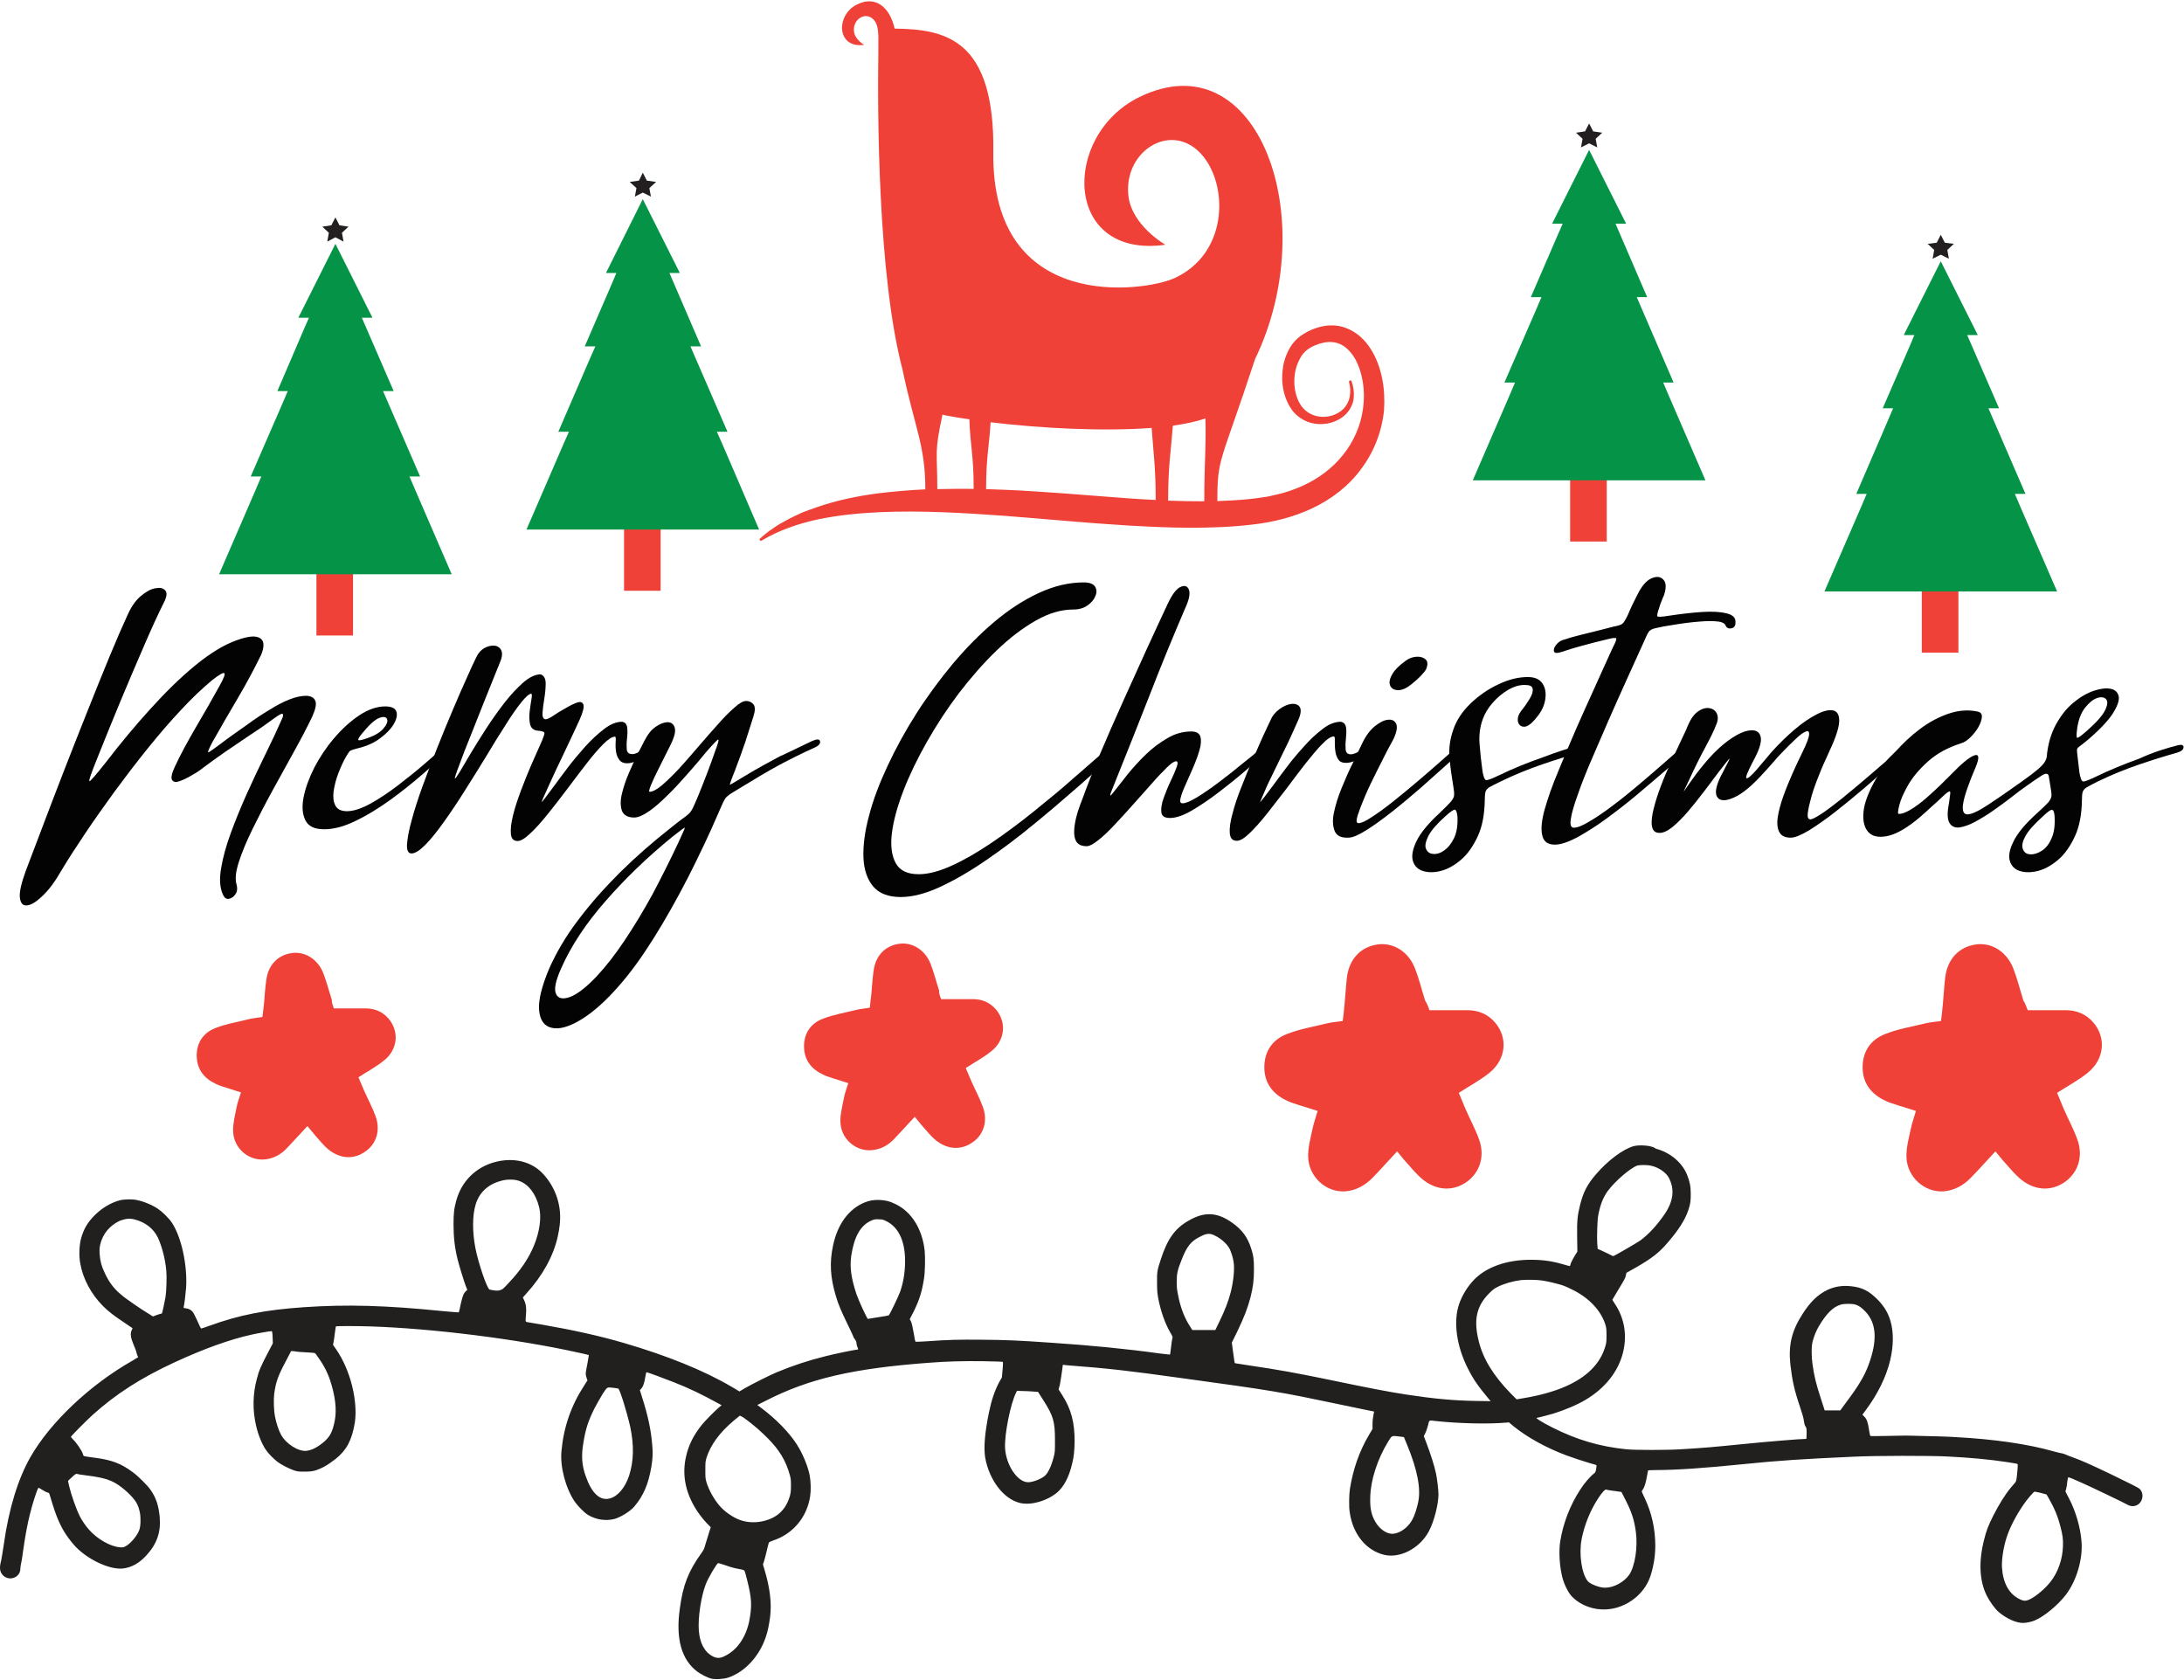 <svg width="967" height="744" viewBox="0 0 967 744" fill="none" xmlns="http://www.w3.org/2000/svg">
<path d="M119.507 314.159C122.507 312.259 125.407 310.759 128.207 309.659C131.007 308.559 133.507 308.059 135.607 308.059C137.707 308.159 139.007 308.859 139.607 310.259C140.207 311.659 139.707 313.959 138.307 317.159C136.207 321.559 133.607 326.559 130.507 332.159C127.407 337.759 124.207 343.559 120.907 349.559C117.607 355.559 114.607 361.359 111.907 366.859C109.207 372.359 107.107 377.359 105.707 381.759C104.307 386.159 104.007 389.459 104.807 391.859C105.207 393.459 105.007 394.859 104.207 395.959C103.407 397.159 102.407 397.759 101.307 397.959C100.107 398.159 99.207 397.359 98.607 395.859C97.307 392.859 97.107 389.059 97.907 384.359C98.707 379.659 100.107 374.459 102.207 368.759C104.307 363.059 106.707 357.159 109.407 351.159C112.107 345.159 114.907 339.259 117.707 333.559C120.507 327.859 122.907 322.759 124.907 318.159C125.307 317.359 125.407 316.659 125.207 316.159C125.007 315.659 123.707 316.359 121.207 318.159C118.407 320.259 115.007 322.659 111.107 325.159C107.207 327.759 103.407 330.359 99.607 332.959C95.807 335.559 92.607 337.959 89.907 339.959C88.507 341.059 86.907 342.159 84.907 343.259C82.907 344.459 81.207 345.259 79.507 345.859C77.907 346.459 76.807 346.259 76.207 345.359C75.607 344.459 76.007 342.459 77.407 339.459C80.007 333.859 83.207 328.059 86.807 321.859C90.407 315.759 93.907 309.659 97.207 303.659C99.107 300.259 99.807 298.459 99.307 298.059C98.807 297.659 97.007 298.759 93.907 301.159C89.707 304.659 85.107 308.959 80.207 314.259C75.307 319.459 70.407 325.159 65.407 331.359C60.407 337.559 55.607 343.859 50.807 350.359C46.107 356.859 41.607 363.159 37.607 369.159C33.507 375.259 30.007 380.659 27.107 385.559C24.307 390.459 21.507 394.159 18.707 396.759C16.007 399.359 13.707 400.759 11.907 400.859C10.107 401.059 9.107 399.859 8.807 397.459C8.507 395.059 9.407 391.159 11.307 385.859C13.307 380.559 15.807 374.059 18.707 366.359C21.607 358.659 24.807 350.359 28.207 341.559C31.607 332.759 35.107 323.959 38.607 315.159C42.107 306.359 45.407 298.159 48.507 290.659C51.607 283.159 54.407 276.759 56.807 271.559C58.407 268.159 60.307 265.559 62.507 263.759C64.707 261.959 66.807 260.759 68.807 260.459C70.807 260.059 72.207 260.359 73.107 261.359C74.007 262.259 73.907 263.859 72.907 266.059C69.907 272.059 66.807 278.859 63.507 286.559C60.207 294.259 56.707 302.259 53.207 310.759C49.707 319.259 46.207 327.759 42.807 336.359C40.307 342.559 39.207 345.759 39.607 345.859C40.007 345.959 42.407 343.159 47.007 337.359C53.207 329.259 59.707 321.459 66.507 313.959C73.307 306.459 79.907 299.959 86.507 294.559C93.107 289.159 99.307 285.359 105.107 283.359C109.007 281.959 111.907 281.559 113.607 281.959C115.407 282.359 116.407 283.359 116.607 284.859C116.807 286.359 116.407 288.159 115.507 290.159C112.507 296.259 109.107 302.659 105.207 309.259C101.307 315.859 97.607 322.259 94.107 328.459C92.607 331.259 92.007 332.859 92.107 333.059C92.307 333.259 93.907 332.159 97.107 329.759C101.007 326.759 105.007 323.959 109.007 321.159C112.807 318.359 116.307 316.059 119.507 314.159Z" fill="#030303"/>
<path d="M198.006 329.359C199.306 328.259 200.206 328.059 200.906 328.759C201.606 329.359 201.306 330.259 200.006 331.459C196.406 334.659 192.306 338.259 187.606 342.359C182.906 346.459 178.006 350.359 172.806 354.159C167.606 357.859 162.506 361.059 157.406 363.459C152.306 365.959 147.706 367.159 143.506 367.159C139.306 367.159 136.506 365.859 135.206 363.159C133.906 360.559 133.606 357.159 134.406 353.059C135.206 348.959 136.806 344.559 139.106 339.959C141.506 335.359 144.406 330.959 147.906 326.859C151.406 322.759 155.106 319.359 159.006 316.759C162.906 314.159 166.806 312.759 170.606 312.759C173.306 312.759 175.006 313.559 175.506 315.059C176.006 316.559 175.606 318.459 174.306 320.659C173.006 322.859 170.906 324.959 168.206 326.959C165.506 328.959 162.106 330.459 158.206 331.359C156.506 331.759 155.506 332.159 155.106 332.359C154.706 332.659 154.106 333.459 153.306 334.859C152.006 337.059 150.906 339.559 149.806 342.359C148.706 345.159 148.106 347.859 147.706 350.359C147.406 352.859 147.606 354.959 148.506 356.659C149.306 358.259 151.006 359.159 153.606 359.159C156.406 359.159 159.906 358.059 163.906 355.859C167.906 353.659 172.106 350.859 176.406 347.559C180.706 344.259 184.806 340.959 188.606 337.659C192.506 334.259 195.606 331.559 198.006 329.359ZM160.206 324.859C159.006 326.359 158.506 327.259 158.606 327.559C158.706 327.859 159.506 327.859 161.006 327.359C165.006 326.159 167.806 324.659 169.506 322.859C171.106 321.059 171.806 319.559 171.406 318.459C171.006 317.359 169.906 317.159 167.906 317.859C165.906 318.659 163.406 320.959 160.206 324.859Z" fill="#030303"/>
<path d="M286.706 330.759C287.406 330.259 288.206 329.959 289.006 330.059C289.806 330.159 290.206 330.459 290.306 330.959C290.406 331.559 289.606 332.359 288.006 333.459C284.006 336.059 280.906 337.559 278.806 337.859C276.706 338.159 275.206 337.659 274.306 336.559C273.406 335.459 272.906 334.059 272.706 332.459C272.506 330.859 272.506 329.359 272.606 328.059C272.706 326.759 272.606 326.159 272.306 326.159C271.006 326.159 269.306 327.259 267.106 329.459C264.906 331.659 262.406 334.559 259.706 338.059C257.006 341.559 254.106 345.359 251.206 349.259C248.206 353.259 245.306 356.959 242.506 360.459C239.706 363.959 237.106 366.859 234.706 369.059C232.406 371.259 230.506 372.359 229.206 372.359C227.406 372.359 226.406 371.359 226.206 369.259C226.006 367.159 226.306 364.559 227.106 361.159C227.906 357.859 229.106 354.159 230.606 350.159C232.106 346.159 233.706 342.159 235.406 338.259C237.106 334.359 238.706 330.859 240.106 327.659C240.806 325.859 241.206 324.759 241.006 324.359C240.906 323.959 239.806 323.659 237.806 323.459C236.106 323.259 235.106 322.259 234.706 320.659C234.306 318.959 234.306 317.059 234.506 315.059C234.806 312.959 235.006 311.159 235.306 309.559C235.606 307.959 235.506 307.159 235.206 307.159C234.306 307.159 232.806 308.459 230.806 310.959C228.806 313.459 226.406 316.859 223.806 321.059C221.106 325.259 218.206 329.859 215.206 334.959C212.106 339.959 209.006 345.059 205.806 350.059C202.606 355.159 199.506 359.759 196.506 363.959C193.506 368.159 190.806 371.559 188.306 374.059C185.806 376.559 183.806 377.859 182.206 377.859C180.706 377.859 180.106 376.559 180.206 373.859C180.406 371.159 181.006 367.559 182.306 363.059C183.506 358.559 185.106 353.559 187.106 348.059C189.106 342.559 191.306 336.859 193.606 331.059C195.906 325.259 198.206 319.659 200.506 314.259C202.806 308.859 204.806 304.159 206.706 300.059C208.506 295.959 209.906 292.959 210.906 290.959C211.706 289.159 212.906 287.859 214.406 286.959C215.906 286.159 217.306 285.759 218.806 285.859C220.206 285.959 221.306 286.659 221.906 287.859C222.506 289.059 222.406 290.859 221.406 293.159C216.306 305.759 212.306 315.759 209.406 323.159C206.406 330.559 204.306 335.959 203.106 339.359C201.806 342.759 201.306 344.459 201.406 344.659C201.606 344.859 202.206 343.859 203.506 341.859C204.706 339.759 206.306 337.059 208.406 333.559C210.506 330.059 212.806 326.359 215.406 322.359C218.006 318.359 220.706 314.559 223.506 310.959C226.306 307.359 229.106 304.459 231.806 302.059C234.506 299.759 237.106 298.559 239.406 298.559C240.906 299.159 241.606 300.559 241.606 302.559C241.606 304.559 241.406 306.859 241.006 309.259C240.606 311.659 240.306 313.859 240.206 315.659C240.106 317.459 240.606 318.459 241.606 318.459C242.206 318.459 243.406 317.959 245.006 316.859C246.606 315.759 248.406 314.659 250.406 313.559C252.406 312.359 254.106 311.559 255.506 311.059C257.006 310.559 257.906 310.859 258.306 311.959C258.706 313.059 258.106 315.359 256.506 318.959C254.406 323.559 252.106 328.359 249.806 333.259C247.406 338.159 245.206 342.959 243.106 347.559C240.706 352.759 239.606 355.259 239.906 355.059C240.206 354.859 242.106 352.359 245.806 347.359C247.206 345.459 249.006 342.959 251.306 339.959C253.606 336.859 256.206 333.859 259.006 330.659C261.806 327.559 264.606 324.959 267.506 322.759C270.306 320.559 273.006 319.559 275.406 319.559C276.806 319.759 277.506 320.659 277.706 322.159C277.906 323.659 277.806 325.359 277.606 327.159C277.406 328.959 277.406 330.559 277.506 331.859C277.706 333.159 278.406 333.859 279.806 333.859C280.906 334.059 283.306 332.959 286.706 330.759Z" fill="#030303"/>
<path d="M359.606 328.059C361.706 327.159 362.906 327.159 363.106 328.259C363.306 329.359 362.306 330.359 360.106 331.259C355.406 333.359 350.406 335.859 345.106 338.659C339.906 341.459 334.606 344.659 329.206 347.959C327.106 349.259 325.506 350.159 324.406 350.859C323.306 351.559 322.406 352.159 321.906 352.659C321.306 353.159 320.806 353.959 320.306 354.959C319.806 355.959 319.206 357.459 318.306 359.459C314.206 369.059 309.606 378.659 304.706 388.359C299.706 398.059 294.706 406.959 289.506 415.259C284.306 423.559 279.306 430.459 274.506 435.959C268.306 443.159 262.506 448.259 257.206 451.459C251.906 454.659 247.606 455.859 244.306 455.059C241.006 454.359 239.106 451.759 238.706 447.359C238.306 442.959 239.806 436.859 243.106 428.959C246.306 421.759 250.506 414.559 255.906 407.459C261.306 400.259 267.506 393.259 274.406 386.359C281.406 379.459 288.806 372.959 296.706 366.759C298.906 364.959 300.606 363.659 301.806 362.759C303.006 361.959 304.006 361.159 304.706 360.559C305.406 359.959 306.106 359.059 306.706 357.859C307.306 356.659 308.006 354.959 309.006 352.659C310.406 349.259 311.706 345.959 313.006 342.559C314.306 339.259 315.406 336.059 316.506 332.959C317.906 329.259 318.406 327.459 318.006 327.459C317.606 327.459 315.806 329.359 312.506 333.159C310.106 336.159 307.406 339.259 304.506 342.559C301.606 345.859 298.706 349.059 295.706 351.959C292.706 354.959 290.006 357.359 287.406 359.159C284.806 360.959 282.606 361.959 280.806 361.959C278.006 361.959 276.206 360.959 275.406 359.059C274.706 357.059 274.606 354.659 275.306 351.659C276.006 348.659 277.006 345.559 278.406 342.359C279.806 339.159 281.106 336.159 282.506 333.459C283.906 330.759 284.906 328.859 285.506 327.659C286.806 325.159 288.306 323.159 290.206 321.859C292.006 320.559 293.806 319.859 295.306 319.759C296.906 319.659 298.006 320.359 298.606 321.759C299.206 323.159 298.906 325.259 297.706 328.059C297.306 328.959 296.506 330.659 295.206 333.159C294.006 335.559 292.706 338.159 291.406 340.759C290.106 343.359 289.006 345.659 288.206 347.659C287.406 349.659 287.206 350.559 287.606 350.559C289.006 350.559 290.806 349.559 293.106 347.659C295.406 345.659 298.006 343.159 300.806 340.159C303.606 337.059 306.406 333.859 309.306 330.459C312.206 327.059 315.006 323.859 317.806 320.759C320.506 317.659 323.006 315.159 325.206 313.259C327.406 311.259 329.106 310.359 330.306 310.359C331.706 310.359 332.806 310.859 333.606 311.859C334.406 312.859 334.406 314.659 333.606 317.159C332.506 320.659 331.306 324.459 330.006 328.459C328.606 332.559 327.106 336.759 325.406 341.159C323.706 345.359 323.006 347.459 323.206 347.459C323.406 347.359 325.606 346.159 329.806 343.559C335.106 340.359 340.206 337.559 345.106 334.959C350.406 332.559 355.106 330.159 359.606 328.059ZM300.306 373.159C302.106 369.259 303.106 367.059 303.206 366.559C303.406 366.059 301.506 367.459 297.606 370.559C286.706 379.459 276.906 388.859 268.206 398.859C259.406 408.859 252.806 418.859 248.406 428.859C246.006 434.259 245.206 437.959 246.206 440.059C247.106 442.159 249.306 442.559 252.506 441.359C255.806 440.059 259.606 437.059 264.106 432.359C268.306 427.859 272.506 422.459 276.706 416.159C280.906 409.859 285.006 403.059 289.006 395.759C292.906 388.359 296.706 380.859 300.306 373.159Z" fill="#030303"/>
<path d="M490.407 331.359C491.907 330.059 493.207 329.359 494.407 329.159C495.607 328.959 496.207 329.259 496.407 330.059C496.607 330.859 495.807 331.959 494.107 333.459C489.407 337.659 483.807 342.559 477.607 348.059C471.307 353.559 464.707 359.259 457.707 364.959C450.707 370.759 443.607 376.059 436.607 380.859C429.507 385.759 422.707 389.659 416.307 392.659C409.807 395.659 404.007 397.159 398.807 397.159C393.307 397.159 389.207 395.559 386.607 392.459C384.007 389.359 382.507 385.059 382.307 379.659C382.107 374.259 382.907 368.059 384.807 361.059C386.607 354.059 389.407 346.759 393.007 339.059C396.607 331.359 400.807 323.659 405.707 315.959C410.607 308.259 416.007 300.959 421.807 293.959C427.707 286.959 433.807 280.759 440.207 275.359C446.607 269.959 453.207 265.659 459.907 262.559C466.607 259.459 473.207 257.859 479.807 257.859C482.307 257.859 484.007 258.459 484.807 259.659C485.607 260.859 485.707 262.259 485.007 263.859C484.407 265.459 483.207 266.859 481.507 268.059C479.807 269.259 477.707 269.859 475.207 269.859C469.907 269.859 464.407 271.459 458.607 274.759C452.807 278.059 447.007 282.459 441.207 288.059C435.407 293.659 429.907 299.959 424.607 306.859C419.307 313.859 414.607 321.059 410.407 328.459C406.207 335.859 402.707 343.059 400.007 350.059C397.307 357.059 395.607 363.259 394.907 368.859C394.207 374.459 394.807 378.859 396.607 382.159C398.407 385.459 401.807 387.059 406.807 387.059C411.007 387.059 415.907 385.759 421.407 383.259C426.907 380.759 432.807 377.359 439.007 373.159C445.207 368.959 451.407 364.359 457.607 359.359C463.807 354.359 469.807 349.459 475.407 344.459C480.907 339.759 485.907 335.259 490.407 331.359Z" fill="#030303"/>
<path d="M558.307 331.359C559.907 329.959 561.107 329.559 561.907 330.159C562.707 330.759 562.507 331.659 561.207 332.759C558.607 335.059 555.307 337.859 551.507 341.159C547.707 344.459 543.707 347.659 539.507 350.859C535.307 354.059 531.307 356.759 527.507 358.959C523.707 361.159 520.507 362.159 518.007 362.159C515.707 362.159 514.407 361.359 514.207 359.659C514.007 357.959 514.307 355.859 515.207 353.359C516.107 350.859 517.107 348.359 518.307 345.859C519.507 343.359 520.407 341.259 521.007 339.559C521.607 337.859 521.507 337.059 520.707 337.059C519.907 337.059 518.507 337.959 516.707 339.759C514.907 341.559 512.607 343.859 510.107 346.759C507.507 349.659 504.807 352.659 502.007 355.859C499.207 359.059 496.407 362.059 493.707 364.959C491.007 367.859 488.507 370.259 486.307 371.959C484.107 373.759 482.307 374.659 481.107 374.659C477.507 374.659 475.707 372.759 475.607 368.859C475.507 364.959 476.707 360.059 479.207 353.859C481.307 348.059 483.907 341.459 487.007 333.959C490.107 326.559 493.507 318.859 497.107 310.859C500.707 302.859 504.207 295.159 507.607 287.659C511.007 280.159 514.207 273.459 517.007 267.359C518.907 263.359 520.707 260.859 522.507 259.959C524.307 259.059 525.607 259.359 526.307 260.859C527.007 262.359 526.707 264.859 525.207 268.259C519.607 281.259 514.207 294.359 509.107 307.559C503.907 320.759 498.707 333.959 493.407 347.059C492.007 350.359 491.407 352.059 491.607 352.159C491.807 352.359 492.507 351.459 493.907 349.659C495.307 347.859 497.107 345.559 499.407 342.659C501.707 339.859 504.307 336.959 507.307 334.059C510.307 331.159 513.507 328.759 517.007 326.759C520.407 324.759 523.907 323.859 527.507 323.859C529.707 323.859 531.007 324.659 531.507 326.159C531.907 327.659 531.807 329.659 531.107 332.059C530.407 334.459 529.507 336.959 528.307 339.759C527.107 342.459 526.007 345.059 524.907 347.459C523.807 349.859 523.107 351.759 522.707 353.359C522.307 354.859 522.607 355.659 523.607 355.659C525.007 355.659 527.107 354.759 529.907 353.059C532.707 351.359 535.907 349.159 539.507 346.459C543.007 343.859 546.507 341.059 549.907 338.259C553.107 335.759 556.007 333.359 558.307 331.359Z" fill="#030303"/>
<path d="M605.007 330.759C605.707 330.259 606.507 329.959 607.307 330.059C608.107 330.159 608.507 330.459 608.607 330.959C608.707 331.559 607.907 332.259 606.307 333.259C602.407 335.859 599.407 337.359 597.207 337.659C595.007 337.959 593.507 337.559 592.707 336.459C591.907 335.359 591.407 333.959 591.207 332.359C591.007 330.759 591.007 329.259 591.007 327.959C591.107 326.659 590.907 326.059 590.607 326.059C589.307 326.059 587.607 327.159 585.507 329.359C583.307 331.559 580.907 334.459 578.107 337.959C575.407 341.459 572.507 345.259 569.607 349.159C566.607 353.059 563.707 356.759 560.907 360.359C558.107 363.859 555.507 366.759 553.207 368.959C550.907 371.159 549.107 372.259 547.607 372.259C545.707 372.259 544.707 371.159 544.507 368.959C544.307 366.759 544.707 363.859 545.707 360.259C546.607 356.659 547.907 352.759 549.607 348.559C551.207 344.359 552.907 340.259 554.707 336.259C556.407 332.259 558.007 328.659 559.407 325.559C560.807 322.459 561.907 320.259 562.507 318.959C563.307 316.959 564.707 315.259 566.507 313.959C568.307 312.659 570.107 311.859 571.807 311.659C573.507 311.459 574.807 311.959 575.507 313.059C576.207 314.259 576.007 316.259 574.707 319.059C572.707 323.659 570.507 328.459 568.107 333.259C565.707 338.159 563.407 342.859 561.207 347.459C558.907 352.759 557.807 355.259 558.007 355.159C558.207 354.959 560.207 352.459 563.907 347.459C565.307 345.559 567.107 343.059 569.407 340.059C571.707 336.959 574.307 333.859 577.107 330.759C579.907 327.559 582.707 324.959 585.607 322.759C588.407 320.559 591.107 319.559 593.707 319.559C595.107 319.859 595.807 320.759 596.007 322.259C596.207 323.759 596.107 325.359 595.907 327.259C595.707 329.059 595.707 330.659 595.807 331.959C596.007 333.259 596.707 333.959 598.007 333.959C599.307 334.059 601.607 332.959 605.007 330.759Z" fill="#030303"/>
<path d="M643.906 331.659C645.806 329.859 647.206 329.259 648.006 329.759C648.806 330.259 648.706 331.059 647.706 332.159C646.006 333.659 643.506 335.859 640.206 338.859C636.906 341.859 633.106 345.159 629.006 348.859C624.806 352.459 620.706 355.959 616.506 359.259C612.306 362.559 608.506 365.359 605.106 367.459C601.706 369.659 599.107 370.759 597.307 370.859C594.007 371.059 591.906 370.159 591.006 368.059C590.106 365.959 589.906 363.159 590.606 359.859C591.306 356.459 592.406 352.859 594.006 348.959C595.606 345.059 597.206 341.359 599.006 337.759C600.706 334.259 602.106 331.259 603.206 328.959C604.806 325.659 606.707 323.159 608.807 321.459C611.007 319.759 612.906 318.759 614.706 318.659C616.406 318.459 617.606 319.159 618.206 320.559C618.806 321.959 618.406 324.159 617.006 327.159C616.606 327.859 615.706 329.659 614.206 332.359C612.806 335.059 611.206 338.259 609.406 341.859C607.606 345.459 605.906 348.959 604.406 352.459C602.906 355.959 601.806 358.859 601.106 361.059C600.406 363.359 600.506 364.459 601.506 364.459C602.706 364.459 604.706 363.559 607.506 361.659C610.306 359.859 613.606 357.459 617.206 354.559C620.806 351.659 624.506 348.659 628.106 345.559C631.706 342.459 635.006 339.659 637.906 337.059C640.706 334.559 642.806 332.759 643.906 331.659ZM624.807 303.059C622.707 304.759 620.806 305.559 619.106 305.559C617.406 305.559 616.306 304.959 615.606 303.759C615.006 302.559 615.106 300.959 616.206 298.959C617.206 296.959 619.306 294.759 622.506 292.459C624.006 291.359 625.607 290.859 627.307 290.759C629.007 290.659 630.407 291.159 631.307 292.059C632.207 292.959 632.206 294.359 631.506 296.159C630.506 297.959 628.307 300.259 624.807 303.059Z" fill="#030303"/>
<path d="M699.907 329.759C701.607 329.359 702.407 329.659 702.307 330.759C702.207 331.859 701.207 332.659 699.507 333.259C694.607 334.559 689.207 336.259 683.007 338.359C676.907 340.459 670.707 342.959 664.507 345.959C662.107 347.159 660.407 347.959 659.407 348.559C658.507 349.159 657.907 349.859 657.707 350.659C657.507 351.459 657.407 352.659 657.407 354.259C657.307 360.559 656.307 365.959 654.307 370.259C652.307 374.559 649.907 378.059 647.007 380.559C644.107 383.059 641.107 384.759 638.107 385.559C635.107 386.359 632.407 386.359 630.107 385.659C627.807 384.959 626.307 383.459 625.607 381.259C624.907 379.059 625.407 376.159 627.107 372.559C628.807 368.959 632.207 364.759 637.307 360.059C639.607 357.859 641.307 356.159 642.207 355.159C643.107 354.059 643.707 353.159 643.807 352.259C643.907 351.359 643.807 350.059 643.507 348.359C642.807 344.259 642.207 340.059 641.807 335.659C641.407 331.359 642.007 327.159 643.507 322.959C644.907 318.859 647.407 315.059 651.107 311.459C654.807 307.959 658.907 305.059 663.507 302.959C668.107 300.759 672.407 299.759 676.407 299.759C679.507 299.759 681.607 300.659 682.907 302.559C684.207 304.459 684.607 306.759 684.207 309.559C683.807 312.259 682.607 314.959 680.507 317.459C678.307 320.259 676.407 321.759 674.907 321.759C673.407 321.759 672.407 320.959 672.107 319.459C671.807 317.959 672.307 316.359 673.507 314.759C675.007 312.959 676.207 311.159 677.307 309.359C678.407 307.559 678.807 306.059 678.607 304.959C678.407 303.759 677.307 303.259 675.007 303.259C672.707 303.259 670.307 303.959 667.707 305.459C665.207 306.959 662.907 308.859 660.907 311.159C658.907 313.459 657.407 315.859 656.507 318.459C655.207 321.959 654.807 325.659 655.107 329.459C655.407 333.359 655.807 337.259 656.407 341.459C656.807 343.859 657.307 345.159 657.907 345.359C658.507 345.559 660.407 344.859 663.507 343.359C669.907 340.259 676.307 337.659 682.707 335.459C689.207 332.959 694.907 331.159 699.907 329.759ZM640.107 361.259C636.207 364.759 633.607 367.759 632.407 370.159C631.207 372.659 630.807 374.559 631.407 375.859C631.907 377.159 633.007 377.959 634.507 378.059C636.007 378.259 637.707 377.759 639.407 376.559C641.107 375.359 642.607 373.559 643.807 371.059C645.007 368.559 645.507 365.359 645.307 361.459C645.107 359.559 644.707 358.559 644.107 358.459C643.607 358.459 642.207 359.359 640.107 361.259Z" fill="#030303"/>
<path d="M744.307 331.259C745.907 329.859 747.107 329.459 748.107 329.959C749.007 330.459 748.907 331.159 747.607 332.259C745.007 334.559 741.707 337.459 737.707 340.859C733.707 344.259 729.507 347.959 724.907 351.759C720.307 355.659 715.707 359.159 711.107 362.559C706.507 365.959 702.207 368.559 698.307 370.759C694.307 372.859 691.007 373.959 688.407 373.959C685.207 373.959 683.407 372.559 682.807 369.659C682.207 366.859 682.607 362.959 684.007 358.059C685.407 353.159 687.307 347.759 689.907 341.559C692.407 335.459 695.107 329.059 698.007 322.359C700.407 316.859 703.107 310.959 705.907 304.759C708.707 298.459 711.507 292.459 714.107 286.659C715.307 284.359 715.807 283.059 715.607 282.659C715.407 282.359 714.407 282.359 712.407 282.859C703.207 285.059 696.307 286.959 691.707 288.559C689.607 289.259 688.407 289.259 688.107 288.559C687.807 287.859 688.007 286.859 688.807 285.759C689.607 284.659 690.607 283.859 691.707 283.459C693.707 282.759 696.707 281.859 700.807 280.859C704.907 279.859 709.407 278.759 714.307 277.459C716.407 277.059 717.807 276.659 718.307 276.159C718.907 275.759 719.707 274.459 720.807 272.159C721.507 270.359 722.307 268.759 723.007 267.259C723.707 265.759 724.407 264.559 724.907 263.459C726.807 259.559 728.907 257.059 731.207 256.059C733.507 255.059 735.207 255.259 736.507 256.659C737.807 258.059 737.807 260.359 736.707 263.659C736.407 264.359 736.007 265.159 735.707 266.059C735.307 266.859 735.007 267.859 734.707 268.859C733.907 271.159 733.607 272.459 733.807 272.859C734.107 273.159 735.707 273.159 738.607 272.659C744.007 271.859 748.907 271.259 753.507 270.959C758.007 270.659 761.707 270.859 764.407 271.559C767.107 272.159 768.507 273.459 768.407 275.359C768.507 276.959 767.907 277.859 766.707 278.159C765.407 278.459 764.507 278.059 764.007 276.859C763.507 275.759 761.907 275.159 759.407 275.059C756.907 274.859 753.607 275.059 749.607 275.459C745.607 275.859 741.307 276.559 736.607 277.359C734.507 277.759 733.007 278.159 732.107 278.359C731.207 278.659 730.507 279.059 730.007 279.759C729.507 280.459 728.907 281.659 728.207 283.359C725.807 288.659 723.207 294.359 720.407 300.559C717.607 306.759 714.807 312.959 712.107 319.159C709.407 325.359 706.807 331.359 704.407 336.959C702.007 342.559 700.007 347.659 698.507 352.059C696.907 356.459 695.907 359.959 695.507 362.559C695.107 365.159 695.507 366.459 696.807 366.459C698.407 366.459 700.707 365.559 703.807 363.659C706.907 361.859 710.407 359.459 714.207 356.559C718.107 353.659 721.907 350.559 725.807 347.259C729.707 343.959 733.307 340.859 736.607 337.959C739.807 335.159 742.407 332.859 744.307 331.259Z" fill="#030303"/>
<path d="M840.507 331.659C842.207 330.259 843.607 329.659 844.807 329.959C846.007 330.159 845.707 330.959 844.207 332.359C842.607 333.859 840.107 336.059 836.807 339.059C833.407 342.059 829.607 345.359 825.407 348.959C821.207 352.559 817.007 355.959 812.707 359.359C808.507 362.659 804.607 365.359 801.107 367.559C797.607 369.659 795.007 370.759 793.207 370.859C790.607 370.959 788.807 370.159 787.907 368.559C787.007 366.959 786.707 364.759 787.107 361.959C787.507 359.259 788.307 356.159 789.507 352.759C790.707 349.359 792.107 345.959 793.607 342.559C795.107 339.159 796.607 335.959 798.007 333.159C799.907 329.259 800.907 326.659 801.007 325.259C801.107 323.859 800.607 323.459 799.607 323.859C798.507 324.259 797.107 325.259 795.407 326.859C793.707 328.459 791.807 330.259 789.907 332.259C787.907 334.259 786.207 336.159 784.607 338.059C783.007 339.859 781.807 341.259 781.007 342.059C775.907 347.759 771.507 351.459 767.607 353.159C763.707 354.859 761.307 354.659 760.207 352.659C759.107 350.659 760.007 346.959 763.007 341.559C765.007 337.759 765.907 335.859 765.807 335.859C765.607 335.859 764.007 337.859 761.007 341.759C759.107 344.259 757.007 347.159 754.607 350.259C752.207 353.459 749.807 356.459 747.407 359.259C745.007 362.059 742.607 364.459 740.407 366.259C738.107 368.059 736.207 368.859 734.507 368.759C732.707 368.659 731.707 367.659 731.407 365.659C731.107 363.659 731.407 361.159 732.207 357.959C733.007 354.759 734.107 351.359 735.507 347.659C736.907 343.959 738.507 340.359 740.107 336.859C741.707 333.359 743.207 330.159 744.607 327.259C746.007 324.459 746.907 322.359 747.407 321.059C748.707 318.059 750.207 316.059 752.007 314.859C753.807 313.659 755.507 313.259 757.007 313.559C758.507 313.859 759.607 314.659 760.207 316.059C760.807 317.459 760.707 319.159 759.707 321.259C759.007 323.259 757.407 326.459 755.007 330.959C752.607 335.359 750.307 340.059 748.007 345.059C746.207 348.759 745.407 350.559 745.507 350.459C745.607 350.359 746.407 349.159 748.007 346.859C749.607 344.559 751.607 341.759 754.207 338.659C758.207 333.759 762.107 330.059 765.807 327.459C769.507 324.859 772.707 323.459 775.207 323.359C777.707 323.159 779.207 324.259 779.607 326.459C780.007 328.659 778.907 332.159 776.307 336.859C773.707 341.859 772.707 344.359 773.307 344.559C773.907 344.759 775.407 343.459 777.707 340.859L784.307 333.059C787.607 329.359 791.007 326.059 794.507 323.059C798.007 320.059 801.307 317.859 804.407 316.259C807.507 314.659 809.907 314.159 811.807 314.559C813.607 315.059 814.507 316.759 814.307 319.759C814.107 322.759 812.507 327.359 809.607 333.459C808.007 336.859 806.507 340.259 805.207 343.659C803.807 347.059 802.707 350.259 801.907 353.159C801.107 356.059 800.607 358.359 800.407 360.159C800.207 361.859 800.607 362.759 801.607 362.759C802.407 362.759 804.107 361.859 806.707 360.159C809.307 358.459 812.207 356.159 815.507 353.559C818.807 350.859 822.207 348.059 825.607 345.159C829.007 342.259 832.107 339.559 834.907 337.159C837.207 334.659 839.207 332.859 840.507 331.659Z" fill="#030303"/>
<path d="M964.306 329.959C966.006 329.559 966.806 329.859 966.806 330.859C966.706 331.959 965.806 332.659 963.906 333.259C959.206 334.559 953.706 336.259 947.506 338.359C941.306 340.459 935.106 342.959 928.906 345.959C926.506 347.159 924.806 348.059 923.806 348.659C922.906 349.259 922.306 349.959 922.106 350.759C921.906 351.459 921.806 352.659 921.806 354.259C921.706 360.559 920.706 365.959 918.706 370.259C916.706 374.559 914.306 378.059 911.406 380.559C908.506 383.059 905.506 384.759 902.506 385.559C899.406 386.359 896.706 386.359 894.406 385.659C892.106 384.959 890.606 383.459 889.906 381.259C889.206 379.059 889.706 376.159 891.506 372.559C893.206 368.959 896.706 364.759 901.906 360.059C904.206 357.959 905.906 356.359 906.806 355.359C907.706 354.259 908.206 353.359 908.306 352.459C908.406 351.559 908.206 350.259 907.906 348.459L907.106 343.559C906.806 342.259 905.606 342.259 903.706 343.559C901.706 344.859 899.506 346.359 897.006 348.159C895.306 349.359 893.206 350.859 890.706 352.859C888.206 354.859 885.506 356.759 882.706 358.759C879.906 360.759 877.206 362.359 874.506 363.859C871.906 365.259 869.506 366.059 867.506 366.359C865.506 366.559 864.006 365.859 863.106 364.259C862.206 362.659 862.106 359.859 862.906 355.859C863.206 353.859 863.406 352.359 863.506 351.359C863.606 350.359 863.306 350.159 862.506 350.659C861.706 351.159 860.106 352.659 857.706 354.959C855.906 356.559 854.206 358.059 852.606 359.559C851.006 361.059 849.406 362.359 847.806 363.659C842.906 367.459 838.706 369.659 835.106 370.259C831.506 370.859 828.806 370.259 827.106 368.259C825.406 366.259 824.706 363.359 825.106 359.359C825.506 355.359 827.306 350.759 830.306 345.359C832.606 341.259 835.506 337.159 838.906 333.259C842.306 329.259 846.106 325.759 850.106 322.759C854.206 319.659 858.406 317.459 862.806 315.959C867.206 314.459 871.506 314.159 875.706 315.059C877.006 315.359 877.606 316.159 877.506 317.459C877.406 318.759 876.906 320.159 876.006 321.859C875.106 323.459 873.906 324.959 872.506 326.359C871.106 327.759 869.806 328.659 868.406 329.059C862.406 330.959 857.506 333.659 853.606 337.159C849.706 340.659 846.806 344.159 844.806 347.659C842.806 351.159 841.506 354.159 840.906 356.659C840.306 359.159 840.206 360.359 840.706 360.359C842.406 360.359 844.506 359.459 847.106 357.759C849.706 356.059 852.406 353.859 855.306 351.159C858.206 348.559 860.906 345.859 863.506 343.259C868.406 338.159 871.906 335.259 874.106 334.459C876.306 333.659 876.506 335.459 874.706 339.759C871.506 347.259 869.706 352.559 869.206 355.859C868.706 359.059 869.406 360.659 871.306 360.559C873.106 360.459 876.106 359.059 880.206 356.359C884.306 353.659 889.406 350.159 895.406 345.859C898.106 343.959 900.606 342.059 902.706 340.259C904.806 338.459 906.006 336.659 906.206 335.159C906.706 329.559 908.106 324.759 910.306 320.759C912.506 316.759 915.106 313.459 918.106 311.059C921.106 308.559 924.106 306.859 927.006 305.859C930.006 304.859 932.506 304.559 934.506 304.959C936.606 305.359 937.706 306.559 938.106 308.359C938.406 310.159 937.506 312.759 935.306 316.159C933.106 319.459 929.306 323.459 923.706 328.159C922.106 329.459 921.006 330.259 920.506 330.659C919.906 331.059 919.606 331.559 919.606 332.059C919.606 332.559 919.706 333.659 919.906 335.259L920.706 342.059C921.106 344.459 921.606 345.759 922.206 345.959C922.806 346.159 924.706 345.459 927.806 343.959C934.206 340.859 940.606 338.259 947.006 335.959C953.506 332.959 959.206 331.259 964.306 329.959ZM904.506 361.459C900.606 364.959 898.006 367.859 896.706 370.359C895.406 372.759 895.106 374.659 895.706 376.059C896.306 377.459 897.306 378.159 898.906 378.259C900.406 378.359 902.106 377.859 903.906 376.759C905.706 375.659 907.206 373.859 908.306 371.259C909.506 368.759 909.906 365.559 909.706 361.559C909.606 359.659 909.206 358.659 908.606 358.559C907.906 358.459 906.606 359.459 904.506 361.459ZM923.906 323.659C928.106 319.959 930.806 316.959 932.006 314.559C933.206 312.159 933.306 310.559 932.506 309.559C931.706 308.659 930.306 308.459 928.506 309.059C926.706 309.659 924.906 311.159 923.106 313.459C921.306 315.759 920.106 319.059 919.606 323.259C919.306 325.659 919.406 326.859 919.806 326.659C920.406 326.559 921.706 325.559 923.906 323.659Z" fill="#030303"/>
<path d="M612.006 167.759C611.106 163.159 609.506 158.659 607.006 154.659C604.506 150.659 600.906 147.159 596.306 145.359C591.806 143.459 586.606 143.759 582.106 145.459C579.806 146.259 577.806 147.359 575.806 148.759C573.806 150.259 572.206 152.059 571.006 154.159C569.806 156.259 569.006 158.459 568.406 160.759C567.906 163.059 567.706 165.459 567.706 167.759C567.806 172.459 569.106 177.259 571.806 181.159C574.506 185.159 579.306 187.659 584.006 187.759C588.806 187.959 593.706 186.159 596.806 182.359C598.306 180.459 599.306 178.159 599.406 175.759C599.606 173.359 599.206 170.959 598.406 168.759C598.306 168.459 598.006 168.359 597.706 168.459C597.406 168.559 597.206 168.859 597.306 169.159C597.906 171.359 598.006 173.559 597.606 175.659C597.206 177.759 596.206 179.559 594.906 180.959C592.106 183.759 587.906 184.959 584.206 184.459C580.406 183.959 577.206 181.759 575.506 178.659C573.706 175.559 572.906 171.559 573.106 167.759C573.206 165.859 573.506 163.959 574.106 162.159C574.706 160.359 575.506 158.759 576.406 157.359C577.406 155.959 578.506 154.959 579.806 154.159L580.306 153.859C580.406 153.759 580.606 153.659 580.806 153.559L582.106 152.959L583.406 152.459C583.806 152.259 584.206 152.159 584.706 152.059C588.006 151.059 591.106 151.259 593.606 152.459C596.106 153.659 598.406 156.059 600.106 159.059C603.406 165.259 604.606 173.259 603.506 180.859C602.506 188.459 599.306 195.659 594.606 201.459C589.906 207.359 583.706 211.959 576.606 215.159C573.006 216.759 569.306 218.059 565.306 218.959C564.306 219.159 563.306 219.359 562.306 219.659C561.306 219.859 560.306 220.059 559.306 220.159C557.306 220.459 555.306 220.759 553.106 220.959C548.506 221.459 543.806 221.659 539.006 221.859C539.006 202.259 540.306 205.859 555.706 158.959C585.606 97.159 557.206 17.259 504.506 42.959C469.906 59.859 470.706 114.759 516.006 108.359C516.006 108.359 501.006 99.859 499.606 86.559C497.406 66.159 519.906 52.859 533.006 69.559C543.906 83.459 543.306 112.459 520.006 123.159C506.806 129.159 438.906 138.959 439.806 67.459C440.506 17.159 418.606 12.959 396.106 12.659C394.106 3.659 388.006 -2.241 379.506 1.959C370.006 6.559 370.306 21.559 382.606 19.859C382.606 19.859 378.506 17.559 378.106 13.859C377.506 8.259 383.706 4.659 387.206 9.159C388.906 11.259 389.006 15.259 388.906 20.159C388.906 20.959 388.906 21.759 388.906 22.659C388.506 49.259 388.606 121.859 399.606 163.659C405.006 189.559 409.706 196.959 409.706 216.659C402.906 216.959 396.106 217.559 389.306 218.359C379.906 219.559 370.506 221.459 361.406 224.659L358.006 225.859C356.906 226.259 355.806 226.659 354.706 227.159C352.506 228.159 350.306 229.159 348.206 230.359C347.206 230.959 346.106 231.459 345.106 232.059C344.106 232.659 343.106 233.359 342.106 234.059C341.606 234.359 341.106 234.759 340.606 235.059L339.206 236.159C338.306 236.859 337.406 237.659 336.506 238.459C336.306 238.659 336.206 238.959 336.406 239.159C336.606 239.459 336.906 239.459 337.206 239.359C345.006 234.659 353.706 231.759 362.606 229.859C371.506 228.059 380.606 227.159 389.706 226.759C407.906 225.959 426.206 227.059 444.506 228.359C462.806 229.759 481.006 231.559 499.306 232.659C508.506 233.159 517.606 233.659 526.806 233.659C536.006 233.659 545.206 233.359 554.406 232.259C563.606 231.259 572.806 228.959 581.206 224.959C589.606 220.959 597.306 215.059 602.806 207.459C608.406 199.959 611.906 190.859 612.806 181.559C613.106 177.059 612.906 172.359 612.006 167.759ZM415.006 216.559C415.006 199.459 413.606 200.659 417.306 183.559C418.006 183.759 418.706 183.959 419.506 184.059C422.506 184.659 425.706 185.159 429.206 185.659C429.606 197.659 431.106 201.059 431.106 216.459C425.706 216.359 420.406 216.459 415.006 216.559ZM499.906 220.659C481.906 219.359 463.606 217.659 445.106 216.859C442.306 216.759 439.406 216.659 436.606 216.559C436.606 202.359 438.006 197.359 438.606 186.959C460.906 189.659 488.506 191.059 509.906 189.459C510.606 199.459 511.706 206.759 511.706 221.359C507.706 221.159 503.806 220.959 499.906 220.659ZM533.206 221.959C527.906 221.959 522.506 221.859 517.206 221.659C517.206 206.159 518.506 199.259 519.306 188.459C524.906 187.659 529.706 186.659 533.706 185.259C534.106 197.259 533.206 205.059 533.206 221.959Z" fill="#EF4137"/>
<path d="M723.306 507.459C718.706 508.759 712.006 513.659 706.606 519.959C702.806 524.359 701.006 527.859 699.606 533.459C698.406 538.259 698.206 540.659 698.306 547.859L698.406 554.159L697.506 555.559C696.406 557.359 695.406 559.259 695.306 559.959C695.206 560.359 695.106 560.559 695.006 560.559C694.906 560.559 693.706 560.259 692.406 559.859C687.406 558.359 683.106 557.759 677.806 557.759C667.306 557.759 658.306 560.859 652.806 566.459C649.806 569.459 647.306 573.659 646.006 577.459C643.406 585.259 644.906 595.959 649.906 605.859C652.306 610.659 654.406 613.659 659.406 619.659L660.006 620.359L653.106 620.259C643.306 620.059 635.406 619.359 622.806 617.459C614.906 616.259 606.106 614.559 587.906 610.759C574.306 607.959 565.606 606.359 553.206 604.559C549.806 604.059 546.906 603.559 546.806 603.559C546.606 603.359 546.606 603.259 545.906 598.159L545.406 594.459L547.806 589.559C551.106 582.659 552.406 579.159 553.706 574.259C554.806 569.859 555.206 566.859 555.206 562.059C555.206 557.359 555.006 556.059 553.906 552.559C552.306 547.659 549.906 544.459 545.706 541.459C539.006 536.659 533.406 536.359 526.406 540.359C520.206 543.859 516.906 548.459 513.906 557.759C512.406 562.259 512.206 563.359 512.306 567.959C512.306 571.359 512.406 572.359 512.806 574.759C513.906 580.459 515.806 585.859 518.106 589.859C519.206 591.759 519.306 592.059 519.106 592.459C519.006 592.759 518.706 594.459 518.506 596.359C518.306 598.159 518.106 599.759 518.006 599.759C518.006 599.759 516.006 599.559 513.606 599.259C498.406 597.159 483.006 595.659 465.006 594.459C450.506 593.459 445.606 593.259 434.906 593.159C424.006 593.059 420.106 593.159 410.306 593.859C406.706 594.059 405.406 594.159 405.306 593.959C405.206 593.859 404.906 592.459 404.706 590.959C404.006 587.159 403.706 585.659 403.206 584.759L402.806 584.059L404.606 580.559C407.006 575.659 408.206 571.959 409.106 566.159C409.606 563.359 409.706 556.359 409.406 553.659C408.306 544.059 403.606 536.559 396.606 533.159C393.806 531.759 391.806 531.359 389.006 531.259C386.406 531.259 384.706 531.559 382.406 532.559C375.606 535.559 370.906 542.059 368.906 551.159C367.206 558.959 367.606 565.559 370.106 573.859C371.306 577.859 372.406 580.359 375.206 586.159C376.606 589.059 377.806 591.559 377.806 591.759C377.806 591.959 378.106 592.459 378.506 592.959C379.006 593.659 379.206 594.059 379.206 594.659C379.206 595.059 379.406 595.859 379.606 596.359C380.106 597.359 380.006 597.559 379.406 597.559C378.606 597.559 369.306 599.459 365.506 600.459C357.506 602.459 350.906 604.659 343.706 607.659C340.206 609.159 333.106 612.759 330.106 614.459L327.406 616.059L324.206 614.159C311.906 606.859 295.306 600.159 276.106 594.559C265.106 591.359 253.706 588.859 239.906 586.459C236.706 585.959 233.706 585.359 233.406 585.359C232.606 585.159 232.606 585.259 232.906 581.859C233.106 579.159 232.906 577.359 232.106 575.759L231.506 574.459L233.006 572.759C240.206 564.859 245.006 556.159 246.906 547.659C247.806 543.659 248.106 540.659 248.006 537.859C247.706 530.759 244.806 524.159 239.906 519.159C234.406 513.659 225.806 512.159 217.306 515.059C209.706 517.759 204.306 523.559 202.106 531.259C201.006 535.059 200.806 537.459 200.806 542.059C200.806 547.559 201.306 552.359 202.606 557.559C203.306 560.359 205.206 566.559 206.106 569.059L206.906 571.059L206.306 571.659C205.906 571.959 205.506 572.559 205.306 572.959C204.806 573.859 204.006 577.059 203.606 579.259C203.406 580.159 203.206 580.959 203.106 581.059C203.006 581.059 199.706 580.859 195.706 580.459C170.906 577.959 153.706 577.459 134.606 578.759C117.306 579.959 106.006 582.159 92.506 587.059C90.606 587.759 89.106 588.259 89.006 588.159C88.906 588.159 88.206 586.659 87.406 584.859C86.606 583.059 85.706 581.359 85.506 581.059C84.806 580.059 83.606 579.359 82.306 579.259C81.406 579.159 81.206 579.059 81.306 578.759C81.606 577.859 82.206 572.759 82.406 570.059C83.006 560.059 80.306 547.659 76.106 541.359C74.806 539.359 71.906 536.559 70.006 535.259C67.406 533.459 63.506 531.859 60.306 531.259C58.406 530.859 54.806 530.959 52.906 531.459C49.006 532.559 45.306 534.759 42.106 537.859C38.706 541.259 37.006 544.159 35.806 548.659C35.106 551.559 34.906 555.859 35.506 559.259C36.706 566.159 40.306 572.859 45.506 578.159C47.906 580.559 50.206 582.359 55.006 585.559C57.006 586.959 58.706 588.059 58.706 588.059C58.706 588.059 58.506 588.459 58.306 588.959C57.606 590.359 57.806 592.159 59.106 595.259C59.706 596.659 60.306 598.159 60.406 598.759C60.506 599.259 60.806 600.059 60.906 600.359C61.106 600.659 61.206 600.959 61.106 600.959C61.006 600.959 59.906 601.659 58.606 602.459C39.906 613.059 22.306 629.659 13.506 645.059C8.006 654.659 3.906 667.959 1.706 683.659C1.306 686.559 0.706 689.859 0.506 690.959C-0.394 694.259 -0.094 696.059 1.406 697.559C4.306 700.259 9.006 698.359 9.006 694.559C9.006 693.959 9.206 692.959 9.306 692.359C9.506 691.759 10.006 688.559 10.406 685.459C11.206 679.759 12.206 674.559 13.206 670.559C14.306 665.959 16.506 659.159 17.006 658.759C17.106 658.659 17.506 658.859 18.106 659.259C19.206 659.959 20.406 660.659 21.206 660.859C21.706 660.959 21.806 661.159 22.006 661.859C22.506 663.659 24.106 668.759 25.006 671.059C27.106 676.459 29.206 679.859 32.706 683.959C38.106 690.159 48.306 695.059 54.306 694.459C58.106 694.059 61.606 692.159 64.806 688.659C69.506 683.559 71.306 678.259 70.706 671.559C70.206 666.559 69.106 663.059 66.606 659.559C65.406 657.759 61.006 653.359 58.706 651.759C53.606 647.959 49.506 646.359 41.606 645.359C36.506 644.659 37.006 644.859 36.706 643.759C36.306 642.359 33.906 638.759 32.106 637.059C31.706 636.659 31.406 636.259 31.406 636.159C31.406 635.859 38.006 629.159 41.006 626.459C51.306 617.159 62.406 610.059 77.306 603.159C90.506 597.059 102.006 592.959 111.606 590.859C114.206 590.259 119.606 589.359 120.206 589.359C120.506 589.359 120.606 589.759 120.706 592.059L120.806 594.759L118.806 598.559C115.606 604.659 114.606 606.859 113.706 610.559C111.906 617.159 111.806 624.259 113.306 630.859C114.206 635.059 115.906 639.159 117.606 641.759C118.706 643.459 121.206 645.959 122.906 647.259C124.606 648.559 128.006 650.259 130.306 651.059C131.906 651.559 132.406 651.559 134.806 651.559C137.006 651.559 137.906 651.459 139.206 651.159C142.306 650.259 145.006 648.759 148.706 645.859C153.506 641.959 155.806 637.659 157.106 629.859C157.906 624.859 157.206 617.659 155.206 611.059C153.406 605.159 151.106 600.459 147.806 595.959C147.406 595.459 147.406 595.259 147.606 594.659C147.706 594.259 148.006 592.459 148.206 590.659C148.406 588.859 148.706 587.359 148.706 587.259C148.906 587.059 157.306 587.059 163.806 587.259C191.606 588.159 229.206 592.859 256.506 598.959C258.006 599.259 259.606 599.659 260.006 599.759L260.706 599.959L260.506 601.259C260.406 601.959 260.106 603.759 259.806 605.159C259.206 608.359 259.206 608.459 259.706 609.959L260.106 611.159L258.706 613.359C252.906 622.259 249.606 631.659 248.606 642.359C247.906 649.359 250.406 658.759 254.406 664.759C255.706 666.659 258.806 669.859 260.406 670.759C264.006 672.859 268.006 673.459 271.906 672.559C274.606 671.859 278.906 669.259 280.806 667.059C284.906 662.259 287.106 657.059 288.406 649.359C289.006 645.659 289.106 643.459 288.806 640.059C288.306 633.459 287.006 627.059 284.206 618.359L283.306 615.459L283.806 614.959C284.806 613.859 285.306 612.359 285.806 609.159C286.006 608.059 286.106 607.559 286.306 607.559C286.706 607.559 293.406 610.059 298.306 611.959C305.206 614.659 310.906 617.459 317.306 620.959L319.506 622.159L318.206 623.259C316.106 625.059 312.306 628.959 310.806 630.759C307.106 635.359 304.906 639.759 303.806 644.659C302.006 652.159 303.206 659.659 307.406 666.959C308.806 669.459 311.006 672.359 312.906 674.359L314.706 676.159L313.806 678.959C313.306 680.559 312.606 682.759 312.306 683.859C311.806 685.659 311.606 686.159 310.606 687.559C304.806 695.659 302.406 701.659 301.006 712.159C299.106 725.459 301.706 734.859 308.806 740.159C310.506 741.359 313.006 742.659 314.706 743.159C316.706 743.659 320.206 743.459 322.406 742.759C329.806 740.259 336.306 733.259 339.106 724.659C340.006 722.059 340.506 719.359 341.006 715.659C341.706 709.659 340.906 702.959 338.406 694.659L337.806 692.659L338.306 691.159C338.606 690.259 339.106 688.259 339.506 686.559C339.906 684.859 340.306 683.259 340.406 683.059C340.506 682.759 341.106 682.459 342.306 682.059C351.106 679.159 357.306 671.759 358.706 662.459C359.106 659.959 359.006 655.959 358.506 653.259C357.706 649.059 355.306 643.359 352.706 639.359C349.306 634.159 343.906 628.559 337.206 623.459L335.306 622.059L339.106 620.159C358.206 610.359 377.706 605.859 411.306 603.359C419.206 602.759 426.106 602.559 435.006 602.659C439.806 602.759 443.806 602.859 444.006 602.959C444.106 603.059 444.106 604.659 443.906 606.459L443.606 609.859L442.506 611.759C440.406 615.659 439.006 619.859 437.806 625.659C436.006 634.659 435.506 640.859 436.206 645.359C438.006 655.359 444.406 663.759 451.706 665.459C456.606 666.559 463.606 664.559 468.106 660.759C471.006 658.259 473.206 654.159 474.606 648.459C475.506 644.959 475.706 642.659 475.806 638.159C475.806 629.659 474.306 623.959 470.306 617.659L468.706 615.159L469.006 614.059C469.206 613.559 469.606 611.359 469.906 609.259C470.206 607.159 470.506 605.159 470.506 604.859L470.606 604.259L472.406 604.459C490.806 605.859 499.506 606.859 523.906 610.259C563.306 615.659 567.306 616.359 591.506 621.459C594.906 622.159 600.106 623.259 603.006 623.859C605.906 624.459 608.306 624.959 608.406 624.959C608.406 624.959 608.306 625.659 608.106 626.559C607.906 627.459 607.706 629.059 607.706 630.359V632.659L606.106 635.359C601.806 642.659 599.106 650.459 597.706 659.159C597.306 661.759 597.206 667.059 597.606 669.559C599.006 679.259 604.806 686.359 612.706 688.359C619.706 690.159 628.606 685.559 632.606 678.059C634.906 673.859 636.906 666.059 636.906 661.559C636.906 659.859 636.306 654.559 635.806 652.359C635.106 648.959 633.306 643.459 631.606 638.959L630.406 635.859L631.106 634.459C631.506 633.659 632.006 632.059 632.306 630.959C632.806 628.659 632.606 628.759 635.706 629.159C645.806 630.259 659.206 630.559 666.906 629.859L668.106 629.759L670.006 631.359C676.306 636.459 684.506 640.959 693.506 644.359C696.806 645.559 701.306 647.059 704.106 647.859C705.506 648.259 706.706 648.559 706.806 648.659C706.906 648.759 706.906 649.459 706.706 650.359C706.506 651.759 706.306 651.959 705.806 652.359C704.006 653.759 701.506 656.659 699.706 659.459C695.206 666.359 692.106 674.359 690.806 682.459C690.106 687.059 690.506 693.859 691.906 698.959C692.506 701.259 694.106 704.559 695.406 706.159C698.306 709.759 703.706 712.359 709.106 712.559C718.606 713.059 727.906 706.659 730.806 697.659C732.206 693.259 732.906 688.759 732.906 684.359C732.906 676.859 731.306 669.759 728.206 663.259C727.506 661.759 726.906 660.459 726.906 660.359C726.906 660.259 727.106 659.859 727.406 659.459C728.106 658.459 728.706 656.559 729.206 653.659C729.406 652.359 729.706 651.159 729.706 651.059C729.806 650.959 731.406 650.859 733.606 650.859C742.206 650.859 755.106 649.959 771.806 648.259C787.406 646.659 798.306 645.959 820.506 644.959C830.506 644.459 854.706 644.459 862.306 644.859C872.306 645.359 880.806 646.159 888.106 647.259C893.706 648.159 893.306 647.959 893.406 648.659C893.406 649.059 893.306 650.759 893.106 652.559C892.806 655.459 892.706 655.859 892.206 656.459C891.906 656.859 891.106 657.759 890.406 658.559C887.806 661.659 884.906 666.359 882.606 670.959C880.406 675.259 879.406 677.859 878.506 681.659C876.006 691.359 876.406 699.759 879.606 706.359C880.906 708.959 883.306 712.359 885.006 713.759C888.306 716.559 892.606 718.559 895.706 718.559C897.106 718.559 899.506 718.059 900.906 717.459C905.006 715.759 911.206 710.659 914.706 706.059C919.506 699.759 922.306 690.059 921.606 682.359C921.106 676.059 919.006 668.959 916.006 663.259L914.506 660.359L914.806 659.259C915.006 658.659 915.206 657.259 915.306 656.159C915.506 654.859 915.606 654.059 915.806 654.059C916.106 654.059 918.606 655.059 921.406 656.359C924.506 657.659 940.906 665.559 941.706 666.059C944.006 667.559 946.906 666.859 948.106 664.459C949.006 662.559 948.706 660.459 947.306 659.159C946.806 658.659 942.206 656.359 934.106 652.459C925.106 648.159 921.906 646.759 918.106 645.359C916.706 644.859 915.106 644.259 914.506 643.959C913.906 643.659 913.106 643.459 912.906 643.459C912.606 643.459 911.106 643.059 909.506 642.659C898.106 639.359 882.806 637.159 865.606 636.259C860.606 635.959 858.406 635.959 846.706 635.659C844.406 635.559 839.406 635.659 835.406 635.759C831.506 635.859 828.206 635.859 828.106 635.759C828.006 635.659 827.706 634.359 827.506 632.859C827.006 629.459 826.506 628.259 825.406 627.159L824.606 626.359L826.306 624.059C831.606 616.859 835.206 609.359 836.906 602.259C838.406 595.959 838.506 589.759 837.006 584.759C836.006 581.359 834.306 578.459 831.506 575.559C827.606 571.559 824.506 569.959 819.406 569.459C815.606 569.059 812.306 569.659 809.206 571.059C804.906 573.159 801.706 576.159 798.106 581.759C793.306 589.159 791.806 595.559 792.706 604.059C793.506 611.059 794.506 615.659 796.806 622.359C798.006 625.959 798.606 627.959 798.706 629.159C798.906 630.359 799.006 630.959 799.406 631.559C799.906 632.259 799.906 632.559 799.906 634.759C799.906 636.559 799.806 637.059 799.706 637.059C797.206 637.059 781.606 638.359 771.806 639.359C757.806 640.759 754.306 641.059 744.306 641.659C738.606 642.059 723.306 642.059 720.006 641.659C708.306 640.459 698.106 637.459 687.406 632.059C682.506 629.559 679.806 627.859 680.406 627.759C681.606 627.559 686.106 626.359 687.806 625.859C692.906 624.259 698.406 621.959 702.206 619.659C710.706 614.559 716.506 607.259 718.606 598.859C720.506 591.159 719.306 583.559 714.806 576.959C714.306 576.159 713.906 575.559 713.906 575.459C713.906 575.359 715.006 573.659 716.206 571.559C719.206 566.659 719.706 565.759 719.906 564.559L720.106 563.559L724.706 560.959C731.106 557.259 734.606 554.659 738.306 550.259C743.106 544.759 746.106 540.059 747.506 535.859C748.506 532.859 748.606 531.759 748.606 528.459C748.606 525.059 748.106 522.959 746.906 519.959C744.606 514.559 739.506 510.259 733.106 508.559C731.306 506.959 725.406 506.859 723.306 507.459ZM731.206 516.159C734.406 516.859 737.706 519.159 738.906 521.459C741.506 526.459 741.006 531.659 737.106 537.459C733.806 542.359 729.906 546.559 726.206 549.259C724.806 550.259 714.606 556.159 714.306 556.159C714.206 556.159 713.106 555.659 712.006 555.059C710.806 554.459 709.306 553.759 708.606 553.459L707.406 552.959L707.206 550.559C707.106 549.259 707.106 546.359 707.206 543.959C707.306 540.559 707.406 539.259 707.806 537.259C708.706 532.859 710.006 529.859 711.906 527.259C715.206 522.859 721.506 517.459 724.806 516.059C726.006 515.759 729.206 515.659 731.206 516.159ZM229.906 522.859C234.006 524.359 237.206 528.459 238.706 534.459C239.806 538.859 239.006 545.059 236.506 551.259C234.206 556.959 230.606 562.359 225.006 568.259C222.706 570.759 222.406 570.959 221.306 571.259C220.206 571.559 219.106 571.459 216.806 570.959C215.706 570.759 211.806 559.359 210.506 552.659C209.106 545.459 209.106 538.159 210.606 533.259C212.206 527.959 216.106 524.359 221.706 522.859C224.206 522.059 227.806 522.059 229.906 522.859ZM59.406 539.859C64.306 541.059 68.006 543.959 69.906 547.959C71.606 551.559 73.106 557.159 73.606 562.259C73.906 565.059 73.706 571.359 73.306 574.159C72.906 576.259 71.906 581.159 71.706 581.459C71.606 581.559 71.406 581.659 71.206 581.659C71.006 581.659 70.206 581.959 69.306 582.259L67.706 582.859L66.306 581.959C63.206 580.159 55.606 574.959 53.806 573.359C50.506 570.659 48.306 567.759 46.406 563.659C44.906 560.559 44.306 558.159 44.106 555.059C44.006 552.959 44.106 552.359 44.406 550.859C45.606 546.159 48.506 542.659 53.106 540.459C55.706 539.559 57.206 539.359 59.406 539.859ZM392.606 540.759C397.506 543.259 400.406 548.759 400.706 556.759C400.906 561.859 400.206 567.159 398.606 571.759C397.906 573.759 394.006 581.959 393.506 582.359C393.406 582.459 391.706 582.759 389.706 583.059C387.806 583.359 385.806 583.659 385.306 583.759C384.806 583.859 384.406 583.959 384.306 583.959C383.906 583.959 380.106 575.659 379.206 572.959C376.806 565.759 376.206 560.959 376.906 555.959C378.206 547.459 381.006 542.459 385.906 540.359C387.106 539.859 387.506 539.759 389.106 539.859C390.706 539.859 391.006 539.959 392.606 540.759ZM538.106 547.159C540.606 548.359 543.006 550.559 544.106 552.359C545.006 553.759 545.906 556.759 546.206 558.759C546.706 561.859 546.106 567.559 544.906 572.159C543.906 576.059 542.406 580.059 539.706 585.559L538.106 588.859H533.006H527.906L526.706 586.959C524.406 583.359 522.606 578.759 521.606 573.359C521.106 570.859 521.006 570.059 521.006 567.459C521.006 563.959 521.406 562.159 523.106 557.959C525.506 551.759 527.306 549.459 531.706 547.359C534.406 545.959 535.906 545.959 538.106 547.159ZM682.906 566.959C685.506 567.359 689.706 568.359 692.106 569.159C693.006 569.459 694.706 570.259 696.106 570.959C703.506 574.559 708.806 580.159 710.806 586.459C711.206 587.859 711.306 588.359 711.306 591.259C711.306 594.259 711.206 594.659 710.706 596.359C708.406 603.959 702.406 609.859 692.906 613.959C688.106 616.059 681.606 617.859 675.006 618.959L671.506 619.559L669.006 617.059C661.206 609.059 656.606 601.559 654.706 593.659C652.406 584.459 653.706 578.359 659.206 572.759C660.906 571.059 661.506 570.559 663.106 569.759C665.906 568.359 669.606 567.259 673.406 566.759C675.506 566.559 680.506 566.559 682.906 566.959ZM821.406 577.559C823.006 578.059 824.206 578.859 826.006 580.759C830.906 585.959 831.306 593.659 827.306 604.359C825.506 609.259 822.706 613.859 817.806 620.359L814.806 624.459H811.406H807.906L806.006 618.559C804.106 612.659 803.306 609.559 802.506 603.959C802.006 600.559 802.006 595.759 802.606 593.759C803.306 591.259 804.206 589.059 805.406 587.059C808.706 581.559 811.606 578.659 814.906 577.659C816.306 577.159 819.906 577.159 821.406 577.559ZM135.606 598.759C139.406 598.959 139.406 598.959 139.806 599.459C142.906 603.659 144.706 606.859 146.106 610.959C148.406 617.859 149.206 624.059 148.206 629.059C147.206 634.059 146.106 636.159 143.106 638.659C140.306 640.959 137.806 642.159 135.506 642.359C132.006 642.659 126.506 639.159 124.406 635.159C123.406 633.359 122.306 630.059 121.806 627.359C121.206 624.659 121.106 619.759 121.406 617.159C122.106 611.959 123.006 609.359 126.506 602.759L128.906 598.159L130.306 598.259C131.106 598.459 133.506 598.659 135.606 598.759ZM271.606 614.459C272.606 614.559 273.506 614.759 273.706 614.759C274.406 614.959 277.506 624.959 279.006 631.559C280.806 639.859 280.606 647.059 278.506 653.459C276.706 658.759 273.506 662.559 269.906 663.459C265.706 664.559 262.006 661.159 259.406 653.759C257.606 648.859 257.306 644.559 258.306 638.759C259.306 632.559 260.406 629.259 263.206 623.559C264.106 621.859 265.706 619.059 266.706 617.359C269.006 613.859 268.606 614.159 271.606 614.459ZM456.906 616.059L459.606 616.259L461.906 619.859C466.406 626.959 467.106 629.259 467.106 637.759C467.106 642.759 467.106 642.859 466.506 645.259C465.406 649.359 463.906 652.559 462.306 653.659C460.506 655.059 457.106 656.259 455.206 656.259C450.506 656.259 445.406 648.659 445.006 641.059C444.706 635.059 447.406 621.459 449.906 616.559L450.306 615.759L452.206 615.859C453.406 615.859 455.406 615.959 456.906 616.059ZM330.606 628.659C334.106 631.259 336.906 633.759 339.906 636.759C345.106 641.959 348.006 646.859 349.706 653.059C350.206 654.859 350.206 655.559 350.206 657.859C350.206 660.259 350.106 660.859 349.706 662.459C348.006 668.059 344.606 671.559 339.106 673.159C335.806 674.159 332.106 674.259 328.906 673.359C325.706 672.559 321.806 670.059 319.206 667.359C316.506 664.459 313.906 659.959 312.806 656.259C312.306 654.559 312.306 654.159 312.306 650.859C312.306 647.559 312.306 647.159 312.806 645.459C314.606 639.759 318.606 634.259 324.906 628.959L327.606 626.759L328.106 627.059C328.406 627.059 329.606 627.859 330.606 628.659ZM620.806 636.159L621.606 636.259L623.006 639.659C627.606 650.759 629.206 659.259 627.906 665.159C626.806 670.059 625.406 673.459 623.506 675.359C621.306 677.859 618.206 679.259 616.006 679.059C613.506 678.859 610.706 676.759 609.006 673.859C607.206 670.859 606.506 667.759 606.706 662.659C606.906 655.259 609.806 646.259 614.506 638.459C616.206 635.659 616.206 635.659 618.406 635.859C619.206 635.959 620.306 636.059 620.806 636.159ZM37.706 653.159C44.006 653.959 46.506 654.559 49.106 655.659C51.806 656.759 55.106 659.259 57.806 662.059C60.306 664.659 61.206 666.359 61.906 669.559C62.406 671.959 62.306 675.959 61.606 677.559C60.606 680.159 57.806 683.359 55.706 684.559C54.706 685.059 54.506 685.159 53.106 685.059C49.006 684.759 43.206 681.559 39.406 677.259C38.106 675.859 36.206 673.059 35.406 671.459C33.806 668.359 31.506 661.759 30.606 657.959L30.106 655.659L31.806 654.059C33.206 652.759 33.606 652.459 34.006 652.559C34.206 652.659 35.906 652.959 37.706 653.159ZM711.806 659.659C712.006 659.759 713.506 659.959 715.106 660.159L717.906 660.559L719.706 664.059C722.506 669.559 723.606 673.059 724.306 678.259C725.206 685.159 723.906 693.359 721.406 697.159C719.106 700.459 714.606 702.959 710.606 702.959C708.306 702.959 704.306 701.459 703.106 700.159C700.306 696.959 699.006 688.059 700.306 681.359C701.606 674.859 704.206 668.559 707.706 663.259C709.306 660.859 710.606 659.359 711.006 659.559C711.206 659.459 711.606 659.559 711.806 659.659ZM903.506 660.959L906.106 661.659L907.006 663.159C909.606 667.759 911.006 670.959 912.306 675.959C913.306 679.859 913.506 681.359 913.406 684.659C913.206 690.459 911.206 696.159 907.806 700.459C905.506 703.359 901.506 706.759 898.806 708.059C896.906 708.959 896.006 708.959 893.906 707.859C889.406 705.559 886.806 700.659 886.406 693.959C886.206 690.459 887.106 684.759 888.506 680.559C889.906 676.259 892.606 671.059 895.806 666.359C897.506 663.859 900.406 660.459 900.806 660.459C900.806 660.359 902.106 660.659 903.506 660.959ZM321.606 693.159C323.506 693.859 325.806 694.459 327.106 694.659C328.906 694.959 329.406 695.159 329.606 695.459C329.806 695.659 330.306 697.559 330.806 699.559C332.906 707.859 333.006 711.059 331.706 717.859C330.206 725.059 326.306 730.559 321.006 733.159C318.906 734.259 317.506 734.259 315.806 733.459C313.806 732.459 312.406 731.059 311.206 728.859C310.106 726.559 309.706 724.959 309.406 721.859C309.006 716.059 310.406 706.859 312.506 701.359C313.606 698.559 317.406 692.059 318.006 692.059C318.206 692.059 319.806 692.559 321.606 693.159Z" fill="#221F1F"/>
<path d="M711.405 196.459H695.205V239.759H711.405V196.459Z" fill="#EF4137"/>
<path d="M738.705 174.759L736.405 169.359H741.005L724.705 131.559H729.305L715.305 99.059H720.005L703.605 66.359L687.205 99.059H691.905L690.005 103.359L677.805 131.559H682.505L680.205 136.959L666.105 169.359H670.805L668.505 174.759L652.105 212.659H703.605H755.105L738.705 174.759Z" fill="#059347"/>
<path d="M703.605 54.659L705.405 58.159L709.405 58.759L706.505 61.459L707.205 65.259L703.605 63.459L700.005 65.259L700.705 61.459L697.805 58.759L701.805 58.159L703.605 54.659Z" fill="#231F20"/>
<path d="M292.505 218.259H276.305V261.559H292.505V218.259Z" fill="#EF4137"/>
<path d="M319.805 196.559L317.405 191.159H322.105L305.705 153.359H310.405L296.405 120.859H301.005L284.605 88.159L268.305 120.859H272.905L271.105 125.159L258.905 153.359H263.605L261.205 158.759L247.205 191.159H251.905L249.505 196.559L233.105 234.459H284.605H336.105L319.805 196.559Z" fill="#059347"/>
<path d="M284.605 76.459L286.405 79.959L290.505 80.559L287.505 83.259L288.205 87.059L284.605 85.259L281.105 87.059L281.805 83.259L278.805 80.559L282.905 79.959L284.605 76.459Z" fill="#231F20"/>
<path d="M156.305 238.059H140.105V281.359H156.305V238.059Z" fill="#EF4137"/>
<path d="M183.606 216.359L181.306 210.959H186.006L169.606 173.159H174.306L160.206 140.659H164.906L148.506 107.959L132.106 140.659H136.806L134.906 144.959L122.806 173.159H127.406L125.106 178.559L111.006 210.959H115.706L113.406 216.359L97.006 254.259H148.506H200.006L183.606 216.359Z" fill="#059347"/>
<path d="M148.505 96.259L150.305 99.759L154.305 100.359L151.405 103.059L152.105 106.959L148.505 105.059L144.905 106.959L145.605 103.059L142.705 100.359L146.705 99.759L148.505 96.259Z" fill="#231F20"/>
<path d="M867.106 245.659H850.906V288.959H867.106V245.659Z" fill="#EF4137"/>
<path d="M894.407 224.059L892.107 218.659H896.807L880.407 180.759H885.107L871.007 148.359H875.707L859.307 115.659L842.907 148.359H847.607L845.807 152.659L833.607 180.759H838.207L835.907 186.159L821.907 218.659H826.507L824.207 224.059L807.807 261.859H859.307H910.807L894.407 224.059Z" fill="#059347"/>
<path d="M859.306 103.959L861.106 107.459L865.106 107.959L862.206 110.659L862.906 114.559L859.306 112.759L855.706 114.559L856.406 110.659L853.506 107.959L857.506 107.459L859.306 103.959Z" fill="#231F20"/>
<path d="M897.807 447.259C903.807 447.259 909.207 447.259 914.607 447.259C919.407 447.259 923.607 448.959 926.807 452.659C932.607 459.359 931.807 468.859 924.507 474.859C920.507 478.159 915.907 480.559 910.807 483.859C911.707 486.059 912.707 488.459 913.707 490.859C915.707 495.459 918.107 499.859 919.807 504.559C922.407 511.859 920.207 518.859 914.607 523.059C908.607 527.459 901.307 527.359 894.907 522.259C892.207 520.059 889.907 517.259 887.607 514.659C886.207 513.159 885.007 511.559 883.507 509.759C879.707 513.859 876.207 517.759 872.607 521.459C869.307 524.859 865.307 527.059 860.607 527.459C852.107 528.059 844.407 521.159 844.107 512.259C844.007 508.159 845.107 504.059 846.007 499.959C846.507 497.359 847.507 494.759 848.307 491.859C845.407 490.959 842.907 490.159 840.307 489.359C838.507 488.759 836.707 488.259 835.007 487.459C828.807 484.659 824.907 479.959 824.707 473.059C824.507 465.859 828.107 460.359 834.607 457.859C840.307 455.559 846.607 454.559 852.607 453.059C854.607 452.559 856.707 452.459 859.407 452.059C859.707 449.659 860.007 447.259 860.207 444.859C860.607 440.759 860.807 436.559 861.307 432.459C862.407 424.459 867.407 419.259 874.807 418.159C881.707 417.159 888.507 421.259 891.407 428.759C893.207 433.359 894.407 438.259 895.907 443.059C896.607 444.059 897.107 445.459 897.807 447.259Z" fill="#EF4137"/>
<path d="M632.907 447.259C638.907 447.259 644.307 447.259 649.707 447.259C654.507 447.259 658.707 448.959 661.907 452.659C667.707 459.359 666.907 468.859 659.607 474.859C655.607 478.159 651.007 480.559 645.907 483.859C646.807 486.059 647.807 488.459 648.807 490.859C650.807 495.459 653.207 499.859 654.907 504.559C657.507 511.859 655.307 518.859 649.707 523.059C643.707 527.459 636.407 527.359 630.007 522.259C627.307 520.059 625.007 517.259 622.707 514.659C621.307 513.159 620.107 511.559 618.607 509.759C614.807 513.859 611.307 517.759 607.707 521.459C604.407 524.859 600.407 527.059 595.707 527.459C587.207 528.059 579.507 521.159 579.207 512.259C579.107 508.159 580.207 504.059 581.107 499.959C581.607 497.359 582.607 494.759 583.407 491.859C580.507 490.959 578.007 490.159 575.407 489.359C573.607 488.759 571.807 488.259 570.107 487.459C563.907 484.659 560.007 479.959 559.807 473.059C559.607 465.859 563.207 460.359 569.707 457.859C575.407 455.559 581.707 454.559 587.707 453.059C589.707 452.559 591.807 452.459 594.507 452.059C594.807 449.659 595.107 447.259 595.307 444.859C595.707 440.759 595.907 436.559 596.407 432.459C597.507 424.459 602.507 419.259 609.907 418.159C616.807 417.159 623.607 421.259 626.507 428.759C628.307 433.359 629.507 438.259 631.007 443.059C631.707 444.059 632.307 445.459 632.907 447.259Z" fill="#EF4137"/>
<path d="M416.705 442.359C421.705 442.359 426.205 442.359 430.705 442.359C434.705 442.359 438.205 443.759 440.905 446.859C445.705 452.459 445.105 460.459 439.005 465.359C435.705 468.059 431.805 470.159 427.605 472.859C428.405 474.659 429.205 476.759 430.105 478.759C431.805 482.559 433.805 486.259 435.205 490.159C437.405 496.259 435.605 502.159 430.905 505.559C425.905 509.259 419.805 509.159 414.505 504.959C412.205 503.159 410.405 500.759 408.405 498.559C407.305 497.259 406.205 495.959 405.005 494.459C401.805 497.859 398.905 501.159 395.905 504.259C393.205 507.159 389.805 508.959 385.805 509.259C378.705 509.759 372.205 504.059 372.105 496.559C372.005 493.159 373.005 489.659 373.605 486.359C374.005 484.159 374.805 482.059 375.605 479.559C373.205 478.759 371.105 478.159 369.005 477.459C367.505 476.959 366.005 476.559 364.605 475.859C359.405 473.459 356.205 469.559 356.005 463.759C355.805 457.759 358.805 453.159 364.305 451.059C369.105 449.159 374.305 448.359 379.405 447.059C381.105 446.659 382.805 446.559 385.105 446.159C385.305 444.159 385.605 442.159 385.805 440.159C386.105 436.659 386.305 433.259 386.805 429.759C387.705 423.059 391.905 418.759 398.105 417.859C403.805 417.059 409.505 420.459 412.005 426.659C413.505 430.559 414.505 434.559 415.805 438.559C415.705 439.759 416.105 440.859 416.705 442.359Z" fill="#EF4137"/>
<path d="M147.807 446.459C152.807 446.459 157.307 446.459 161.807 446.459C165.807 446.459 169.307 447.859 172.007 450.959C176.807 456.559 176.207 464.559 170.107 469.459C166.807 472.159 162.907 474.259 158.707 476.959C159.507 478.759 160.307 480.859 161.207 482.859C162.907 486.659 164.907 490.359 166.307 494.259C168.507 500.359 166.707 506.259 162.007 509.659C157.007 513.359 150.907 513.259 145.607 509.059C143.307 507.259 141.507 504.859 139.507 502.659C138.407 501.359 137.307 500.059 136.107 498.559C132.907 501.959 130.007 505.259 127.007 508.359C124.307 511.259 120.907 513.059 116.907 513.359C109.807 513.859 103.307 508.159 103.207 500.659C103.107 497.259 104.107 493.759 104.707 490.459C105.107 488.259 105.907 486.159 106.707 483.659C104.307 482.859 102.207 482.259 100.107 481.559C98.607 481.059 97.107 480.659 95.707 479.959C90.507 477.559 87.307 473.659 87.107 467.859C86.907 461.859 89.907 457.259 95.407 455.159C100.207 453.259 105.407 452.459 110.507 451.159C112.207 450.759 113.907 450.659 116.207 450.259C116.407 448.259 116.707 446.259 116.907 444.259C117.207 440.759 117.407 437.359 117.907 433.859C118.807 427.159 123.007 422.859 129.207 421.959C134.907 421.159 140.607 424.559 143.107 430.759C144.607 434.659 145.607 438.659 146.907 442.659C146.807 443.759 147.307 444.859 147.807 446.459Z" fill="#EF4137"/>
</svg>
